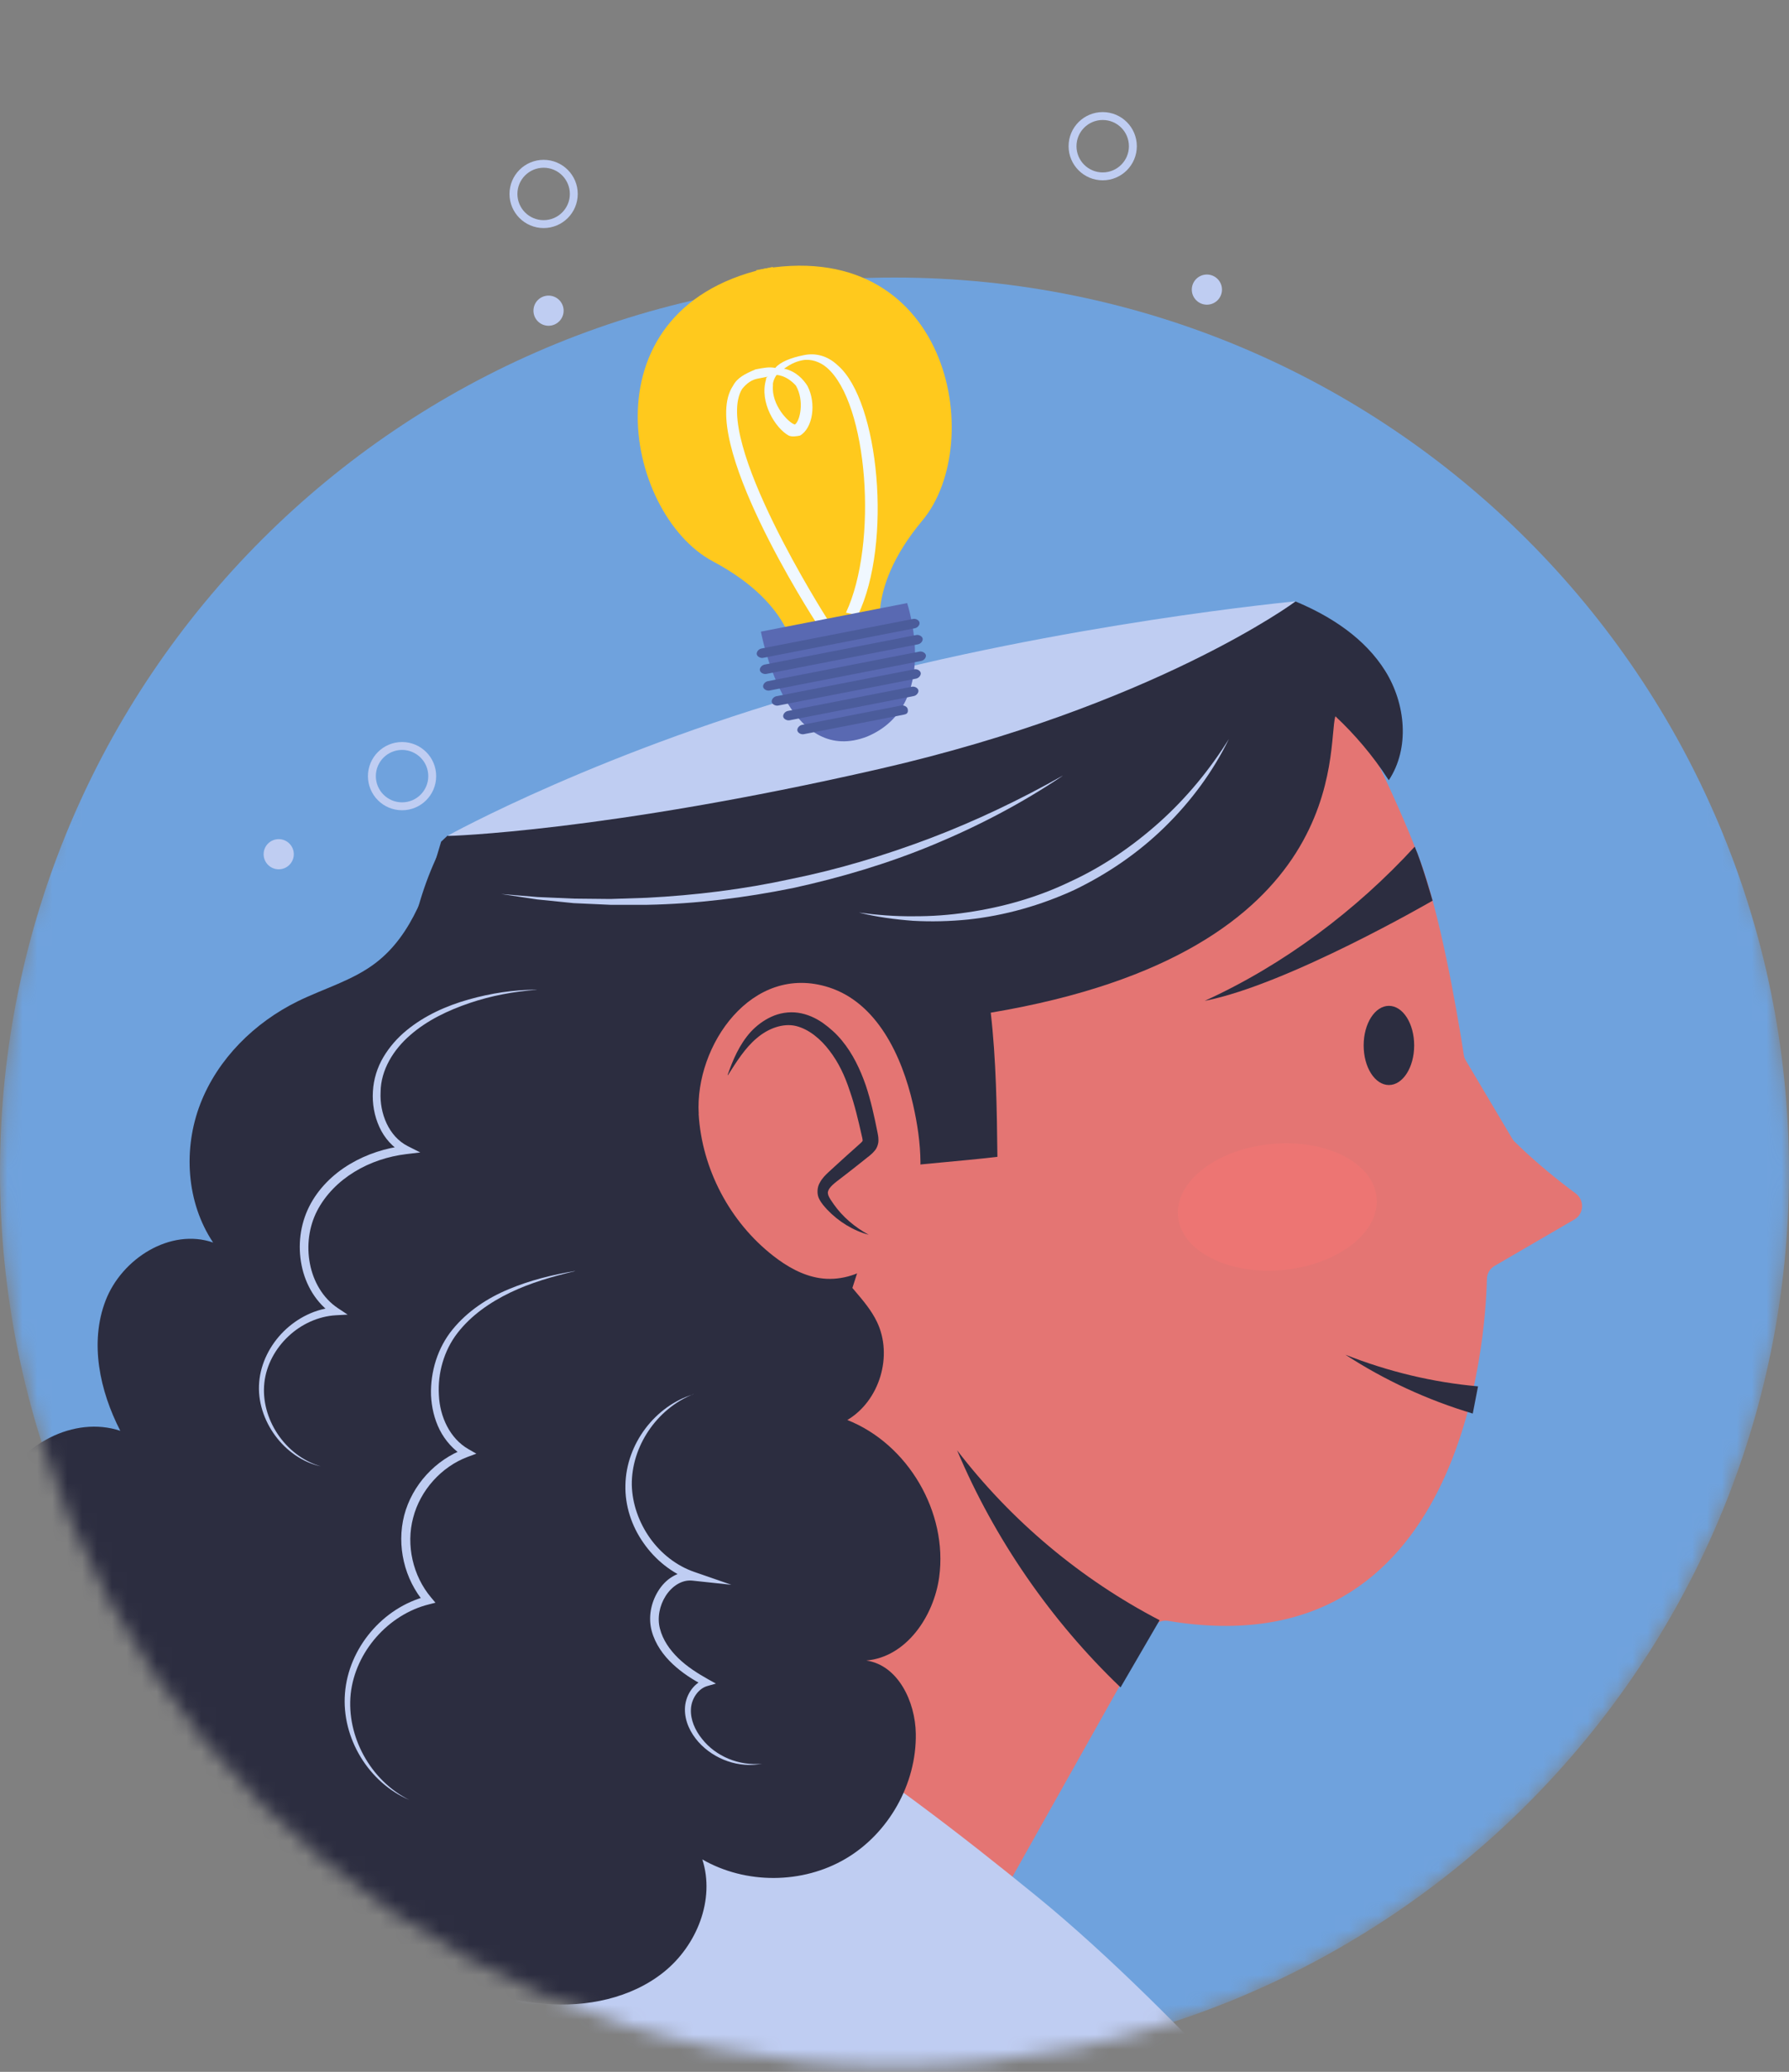 <svg width="120" height="139" viewBox="0 0 120 139" fill="none" xmlns="http://www.w3.org/2000/svg">
<rect x="0" y="0" width="120" height="139" fill="#808080" stroke="none"/>
<mask id="mask0_4_348" style="mask-type:luminance" maskUnits="userSpaceOnUse" x="0" y="0" width="120" height="139">
<path d="M-5.31114e-06 78.62C-5.31114e-06 111.758 26.863 138.62 60 138.62C93.138 138.62 120 111.758 120 78.62C120 45.483 93.138 0 60 0C26.863 0 -5.31114e-06 45.483 -5.31114e-06 78.62Z" fill="white"/>
</mask>
<g mask="url(#mask0_4_348)">
<path d="M60 138.621C26.863 138.621 -7.62939e-06 111.758 -7.62939e-06 78.621C-7.62939e-06 45.484 26.863 18.621 60 18.621C93.137 18.621 120 45.484 120 78.621C120 111.758 93.137 138.621 60 138.621Z" fill="#6FA2DD"/>
<path d="M30.01 56.078C30.01 56.078 40.537 50.219 55.992 46.004C71.446 41.79 86.895 40.344 86.895 40.344C86.895 40.344 70.422 52.645 59.312 54.942C48.202 57.238 30.01 56.072 30.01 56.072V56.078Z" fill="#BFCDF2"/>
<path d="M47.867 93.361L73.283 51.801C73.407 51.597 73.601 51.444 73.828 51.371L89.107 46.43C89.569 46.281 90.069 46.482 90.292 46.913C91.389 49.036 94.519 55.232 95.702 59.057C97.014 63.279 98.007 69.593 98.187 70.774C98.206 70.903 98.25 71.025 98.317 71.137L101.436 76.392C101.478 76.464 101.53 76.53 101.589 76.589C103.026 78.012 104.613 79.267 105.695 80.07C106.289 80.511 106.253 81.434 105.614 81.807L100.248 84.93C99.936 85.112 99.746 85.435 99.737 85.796C99.646 89.692 98.26 112.081 78.357 108.743C77.932 108.672 77.486 108.865 77.274 109.241L64.239 132.442C63.95 132.956 63.282 133.11 62.797 132.773L36.704 114.658C36.278 114.362 36.149 113.789 36.407 113.339L47.867 93.361Z" fill="#E47573"/>
<path d="M30.01 56.079C27.782 60.095 26.851 64.825 27.391 69.386C27.435 69.746 27.565 70.193 27.925 70.249C28.111 70.274 28.291 70.181 28.446 70.075C29.309 69.486 29.892 68.505 29.986 67.462C29.315 71.584 30.091 75.835 31.618 79.721C33.139 83.606 35.379 87.162 37.725 90.62C38.799 92.196 39.904 93.779 40.587 95.56C41.269 97.341 41.499 99.377 40.779 101.146C41.698 101.208 42.635 100.761 43.156 100.004C42.517 100.842 41.933 102.17 42.771 102.803C43.33 103.219 44.112 102.971 44.758 102.704C46.471 101.99 48.215 101.258 49.661 100.097C51.56 98.576 52.839 96.416 53.931 94.238C56.445 89.242 58.226 83.885 59.213 78.386C61.683 78.094 64.433 77.902 66.903 77.61C66.866 74.408 66.822 71.118 66.456 67.94C90.823 63.844 88.986 50.059 89.57 48.054C90.855 49.246 92.115 50.735 93.064 52.212C93.126 52.306 93.095 52.244 93.157 52.343C94.579 50.189 94.287 47.21 92.921 45.019C91.556 42.828 89.284 41.345 86.901 40.352C86.901 40.352 77.442 47.359 58.971 51.592C40.5 55.819 30.017 56.086 30.017 56.086L30.01 56.079Z" fill="#2C2D40"/>
<path d="M77.783 108.699C72.495 105.949 67.821 102.026 64.197 97.297C66.698 103.237 70.503 108.748 75.164 113.205" fill="#2C2D40"/>
<path d="M9.112 146.387C9.112 146.387 30.649 113.162 37.831 110.618C45.012 108.073 59.815 119.295 69.54 127.22C79.26 135.146 90.631 148.627 90.631 148.627L9.112 146.387Z" fill="#BFCDF2"/>
<g style="mix-blend-mode:multiply" opacity="0.32">
<path d="M79.018 81.612C78.794 79.278 81.595 77.1 85.273 76.748C88.952 76.396 92.115 78.002 92.338 80.337C92.562 82.67 89.761 84.848 86.083 85.2C82.404 85.552 79.241 83.946 79.018 81.612Z" fill="#FF7673"/>
</g>
<path d="M94.858 70.137C94.858 71.602 94.101 72.793 93.164 72.793C92.227 72.793 91.469 71.608 91.469 70.137C91.469 68.666 92.227 67.481 93.164 67.481C94.101 67.481 94.858 68.666 94.858 70.137Z" fill="#2C2D40"/>
<path d="M80.806 67.147C86.373 66.067 96.093 60.425 96.093 60.425C96.093 60.425 95.367 57.862 94.895 56.801C90.966 61.083 86.094 64.739 80.806 67.147Z" fill="#2C2D40"/>
<path d="M29.589 56.468C28.713 59.472 27.696 62.68 25.219 64.586C23.674 65.778 21.731 66.311 19.974 67.174C17.07 68.602 14.606 71.035 13.439 74.051C12.272 77.067 12.495 80.667 14.295 83.361C11.44 82.368 8.169 84.429 7.083 87.253C5.997 90.07 6.686 93.304 8.07 95.992C4.967 94.961 1.348 96.904 -0.005 99.883C-1.358 102.862 -0.688 106.506 1.174 109.2C3.036 111.893 5.929 113.73 8.976 114.916C8.033 115.276 7.536 116.374 7.592 117.38C7.648 118.385 8.138 119.316 8.685 120.167C11.67 124.853 16.53 128.304 21.942 129.57C23.419 129.917 25.436 129.799 25.852 128.347C25.325 129.061 25.554 130.116 26.131 130.786C26.709 131.457 27.553 131.823 28.372 132.158C30.991 133.232 33.697 134.206 36.515 134.436C39.333 134.666 42.319 134.076 44.528 132.301C46.738 130.526 47.979 127.441 47.11 124.747C50.021 126.423 53.832 126.404 56.724 124.698C59.617 122.997 61.485 119.67 61.429 116.312C61.398 114.159 60.237 111.713 58.108 111.403C60.783 111.173 62.639 108.449 62.999 105.792C63.583 101.454 60.908 96.879 56.836 95.266C59.002 93.981 59.914 90.952 58.822 88.68C58.456 87.917 57.897 87.253 57.345 86.607C48.712 76.515 40.804 63.804 30.011 56.07" fill="#2C2D40"/>
<path d="M46.862 74.728C47.079 78.421 48.954 81.984 51.871 84.256C52.783 84.969 53.82 85.565 54.968 85.745C57.55 86.149 60.07 84.212 61.063 81.798C62.056 79.383 61.82 76.64 61.243 74.095C60.492 70.806 58.816 67.28 55.607 66.244C50.431 64.574 46.595 70.154 46.868 74.728H46.862Z" fill="#E47573"/>
<g style="mix-blend-mode:multiply">
<path d="M58.276 82.827C57.171 82.387 56.191 81.636 55.489 80.674C55.346 80.481 55.21 80.27 55.191 80.028C55.154 79.575 55.539 79.203 55.886 78.911C56.594 78.315 57.302 77.719 58.003 77.124C58.146 77.005 58.288 76.875 58.357 76.708C58.425 76.515 58.388 76.304 58.344 76.106C57.811 73.573 57.153 70.842 55.142 69.21C54.602 68.769 53.956 68.422 53.261 68.353C52.231 68.248 51.213 68.769 50.487 69.508C49.761 70.246 49.276 71.184 48.823 72.115C48.823 72.115 47.843 77.353 51.25 80.841C54.658 84.329 58.276 82.821 58.276 82.821V82.827Z" fill="#E47573"/>
</g>
<path d="M48.83 72.127C49.407 71.227 49.978 70.302 50.76 69.65C51.517 68.998 52.516 68.626 53.385 68.831C54.254 69.042 55.055 69.712 55.638 70.488C56.24 71.264 56.675 72.189 56.991 73.163C57.333 74.131 57.569 75.155 57.804 76.192C57.835 76.322 57.86 76.422 57.86 76.477C57.86 76.54 57.866 76.515 57.854 76.552C57.823 76.62 57.556 76.837 57.37 77.011C56.966 77.365 56.575 77.725 56.178 78.085L55.582 78.631C55.377 78.824 55.154 79.035 54.986 79.351C54.806 79.649 54.782 80.127 54.949 80.437C55.111 80.754 55.297 80.94 55.483 81.151C56.253 81.958 57.227 82.56 58.27 82.839C57.326 82.324 56.513 81.629 55.924 80.791C55.781 80.586 55.62 80.363 55.557 80.183C55.502 80.003 55.533 79.891 55.638 79.73C55.849 79.426 56.34 79.109 56.749 78.78C57.171 78.451 57.593 78.122 58.009 77.787C58.22 77.601 58.406 77.52 58.704 77.16C58.847 76.98 58.934 76.682 58.922 76.477C58.922 76.266 58.884 76.099 58.859 75.969C58.648 74.913 58.419 73.846 58.065 72.791C57.699 71.748 57.209 70.699 56.47 69.805C56.104 69.358 55.669 68.967 55.191 68.626C54.707 68.291 54.142 68.03 53.522 67.943C52.901 67.856 52.268 67.968 51.734 68.216C51.194 68.465 50.729 68.825 50.344 69.24C49.587 70.091 49.158 71.109 48.805 72.12L48.83 72.127Z" fill="#2C2D40"/>
<path d="M98.787 94.834C95.727 93.921 92.847 92.581 90.246 90.886C93.132 92.028 96.136 92.742 99.141 93.009L98.787 94.84V94.834Z" fill="#2C2D40"/>
<path d="M26.969 54.094C25.851 54.094 24.945 53.188 24.945 52.07C24.945 50.953 25.851 50.047 26.969 50.047C28.086 50.047 28.992 50.953 28.992 52.07C28.992 53.188 28.086 54.094 26.969 54.094Z" stroke="#BFCDF2" stroke-width="0.53" stroke-miterlimit="10"/>
<path d="M19.707 57.309C19.707 57.867 19.254 58.32 18.695 58.32C18.137 58.32 17.683 57.867 17.683 57.309C17.683 56.75 18.137 56.297 18.695 56.297C19.254 56.297 19.707 56.75 19.707 57.309Z" fill="#BFCDF2"/>
<path d="M73.966 11.832C72.848 11.832 71.942 10.926 71.942 9.809C71.942 8.691 72.848 7.785 73.966 7.785C75.083 7.785 75.989 8.691 75.989 9.809C75.989 10.926 75.083 11.832 73.966 11.832Z" stroke="#BFCDF2" stroke-width="0.53" stroke-miterlimit="10"/>
<path d="M81.966 19.43C81.966 19.988 81.513 20.441 80.954 20.441C80.395 20.441 79.942 19.988 79.942 19.43C79.942 18.871 80.395 18.418 80.954 18.418C81.513 18.418 81.966 18.871 81.966 19.43Z" fill="#BFCDF2"/>
<path d="M38.488 13.012C38.488 14.129 37.582 15.035 36.465 15.035C35.348 15.035 34.441 14.129 34.441 13.012C34.441 11.894 35.348 10.988 36.465 10.988C37.582 10.988 38.488 11.894 38.488 13.012Z" stroke="#BFCDF2" stroke-width="0.53" stroke-miterlimit="10"/>
<path d="M37.806 20.844C37.806 21.402 37.352 21.855 36.794 21.855C36.235 21.855 35.782 21.402 35.782 20.844C35.782 20.285 36.235 19.832 36.794 19.832C37.352 19.832 37.806 20.285 37.806 20.844Z" fill="#BFCDF2"/>
<g style="mix-blend-mode:overlay">
<path d="M82.444 49.555C81.153 51.634 79.595 53.521 77.795 55.141C75.995 56.754 73.984 58.139 71.793 59.144C69.621 60.193 67.275 60.863 64.879 61.211C63.681 61.391 62.471 61.478 61.255 61.471C60.038 61.484 58.822 61.385 57.611 61.223C58.797 61.521 60.019 61.682 61.248 61.776C62.477 61.844 63.712 61.813 64.941 61.689C67.399 61.428 69.807 60.739 72.054 59.709C74.282 58.635 76.355 57.22 78.118 55.494C79.881 53.769 81.37 51.764 82.438 49.561L82.444 49.555Z" fill="#BFCDF2"/>
<path d="M71.26 52.051C68.411 53.658 65.463 55.067 62.416 56.228C59.368 57.382 56.246 58.326 53.056 58.971C49.878 59.666 46.638 60.063 43.386 60.231L40.947 60.312L38.501 60.287L36.056 60.181L33.61 59.977L36.037 60.343L38.483 60.591L40.941 60.703H43.405C46.688 60.641 49.965 60.231 53.186 59.579C56.395 58.878 59.561 57.935 62.596 56.675C65.631 55.415 68.548 53.888 71.266 52.057L71.26 52.051Z" fill="#BFCDF2"/>
<path d="M36.006 66.398C34.466 66.398 32.921 66.634 31.431 67.056C29.942 67.478 28.489 68.124 27.267 69.129C26.658 69.626 26.125 70.234 25.715 70.923C25.305 71.612 25.057 72.413 25.014 73.219C24.964 74.026 25.101 74.846 25.442 75.597C25.777 76.348 26.354 76.999 27.099 77.397L27.198 76.863C25.889 77.006 24.604 77.421 23.468 78.098C22.332 78.775 21.339 79.749 20.737 80.953C20.129 82.163 19.968 83.566 20.228 84.876C20.483 86.185 21.209 87.445 22.357 88.196L22.488 87.706C21.172 87.787 19.943 88.42 19.03 89.32C18.118 90.226 17.491 91.442 17.386 92.727C17.274 94.018 17.715 95.303 18.459 96.315C19.204 97.332 20.29 98.108 21.513 98.375C19.111 97.674 17.466 95.16 17.733 92.764C17.863 91.573 18.478 90.462 19.347 89.649C20.216 88.829 21.358 88.308 22.525 88.24L23.319 88.196L22.655 87.756C21.65 87.085 21.01 85.962 20.787 84.77C20.557 83.579 20.719 82.3 21.271 81.232C21.83 80.152 22.723 79.259 23.772 78.619C24.821 77.974 26.025 77.577 27.254 77.428L28.191 77.316L27.354 76.894C26.075 76.248 25.454 74.691 25.529 73.251C25.547 71.773 26.392 70.414 27.521 69.44C28.657 68.447 30.06 67.782 31.5 67.292C32.952 66.802 34.466 66.516 36.006 66.405V66.398Z" fill="#BFCDF2"/>
<path d="M38.557 85.273C37.048 85.522 35.547 85.894 34.125 86.49C32.704 87.079 31.363 87.961 30.364 89.184C29.358 90.412 28.862 92.02 28.912 93.609C28.949 94.403 29.129 95.204 29.495 95.93C29.861 96.65 30.426 97.29 31.134 97.712L31.177 97.203C29.209 97.923 27.645 99.629 27.112 101.665C26.59 103.707 27.124 105.954 28.489 107.543L28.632 107.09C25.659 107.847 23.375 110.584 23.139 113.601C22.897 116.617 24.753 119.615 27.459 120.757C24.828 119.447 23.232 116.468 23.524 113.638C23.834 110.808 26.05 108.313 28.769 107.636L29.209 107.524L28.918 107.177C27.689 105.724 27.223 103.651 27.714 101.82C28.185 99.989 29.601 98.4 31.382 97.736L31.953 97.525L31.431 97.227C30.178 96.514 29.501 95.049 29.439 93.59C29.352 92.132 29.774 90.611 30.68 89.438C31.593 88.253 32.865 87.371 34.231 86.713C35.602 86.055 37.08 85.633 38.569 85.28L38.557 85.273Z" fill="#BFCDF2"/>
<path d="M46.513 93.541C43.956 94.311 42.001 96.862 41.951 99.63C41.914 101.008 42.367 102.386 43.161 103.509C43.943 104.639 45.067 105.551 46.383 106.029L46.513 105.452C46.029 105.396 45.526 105.52 45.116 105.768C44.701 106.011 44.378 106.364 44.136 106.762C43.658 107.544 43.472 108.512 43.714 109.418C43.95 110.299 44.496 111.057 45.129 111.646C45.768 112.242 46.501 112.72 47.27 113.099L47.314 112.645C46.445 112.95 45.954 113.825 45.942 114.656C45.929 115.501 46.327 116.276 46.848 116.866C47.916 118.058 49.592 118.635 51.112 118.325C49.579 118.486 48.009 117.834 47.09 116.661C46.625 116.09 46.308 115.37 46.345 114.663C46.376 113.974 46.83 113.285 47.456 113.111L48.021 112.95L47.494 112.658C46.774 112.254 46.078 111.808 45.501 111.249C44.924 110.69 44.459 110.02 44.266 109.263C44.074 108.537 44.241 107.717 44.645 107.078C45.048 106.439 45.718 105.967 46.438 106.042L49.058 106.321L46.569 105.458C45.377 105.048 44.334 104.223 43.596 103.186C42.863 102.15 42.41 100.902 42.379 99.624C42.348 97.067 44.03 94.522 46.501 93.535L46.513 93.541Z" fill="#BFCDF2"/>
</g>
</g>
<path d="M53.316 44.202C53.316 44.202 53.386 40.623 47.812 37.658C41.809 34.453 39.066 20.401 51.835 17.909L56.677 43.708L53.316 44.202Z" fill="#FFC91D"/>
<path d="M59.237 43.046C59.237 43.046 57.827 39.755 61.876 34.913C66.235 29.686 63.678 15.597 50.724 18.125L55.937 43.852L59.237 43.046Z" fill="#FFC91D"/>
<path d="M57.545 41.271L56.744 41.103C58.913 36.466 58.226 27.037 55.457 24.66C54.995 24.264 54.379 24.06 53.824 24.168C53.269 24.276 52.929 24.505 52.59 24.733C53.391 24.901 53.883 25.453 54.159 25.886C54.773 27.062 54.523 28.732 53.658 29.225C53.473 29.261 53.103 29.333 52.888 29.213C52.026 28.733 50.92 27.004 51.386 25.454C51.386 25.454 51.355 25.298 51.54 25.262C51.355 25.298 50.985 25.37 50.8 25.407C50.43 25.479 50.09 25.707 49.781 26.091C47.739 29.408 55.48 41.512 55.48 41.512L54.77 41.813C54.493 41.38 46.783 29.432 49.165 25.888C49.444 25.347 49.968 25.082 50.678 24.782C51.233 24.674 51.603 24.601 52.004 24.685C52.313 24.301 53.023 24 53.948 23.82C54.688 23.675 55.489 23.843 56.197 24.515C58.966 26.893 59.869 36.442 57.545 41.271ZM52.095 25.154C51.941 25.346 51.817 25.694 51.847 25.851C51.721 27.172 52.92 28.396 53.321 28.48C53.66 28.252 53.972 26.895 53.389 25.874C53.142 25.598 52.681 25.201 52.095 25.154Z" fill="#F0F8FF"/>
<path d="M51.039 42.375L60.847 40.461C60.847 40.461 63.143 47.307 58.175 49.411C53.176 51.359 51.344 43.936 51.039 42.375Z" fill="#5969B2"/>
<path d="M61.369 42.148L51.191 44.134C51.006 44.17 50.791 44.05 50.76 43.894C50.73 43.738 50.884 43.546 51.069 43.51L61.247 41.524C61.432 41.488 61.648 41.608 61.678 41.764C61.709 41.92 61.554 42.112 61.369 42.148Z" fill="#4B5C9B"/>
<path d="M61.579 43.226L51.401 45.212C51.216 45.248 51.001 45.129 50.97 44.972C50.94 44.816 51.094 44.624 51.279 44.588L61.457 42.602C61.642 42.566 61.858 42.686 61.888 42.842C61.919 42.998 61.764 43.19 61.579 43.226Z" fill="#4B5C9B"/>
<path d="M61.797 44.34L51.619 46.326C51.434 46.362 51.218 46.242 51.188 46.086C51.157 45.929 51.312 45.737 51.497 45.701L61.675 43.715C61.86 43.679 62.075 43.799 62.106 43.955C62.136 44.111 61.982 44.304 61.797 44.34Z" fill="#4B5C9B"/>
<path d="M61.45 45.528L52.197 47.334C52.012 47.37 51.796 47.25 51.766 47.093C51.736 46.937 51.89 46.745 52.075 46.709L61.328 44.904C61.513 44.867 61.728 44.987 61.759 45.144C61.789 45.3 61.635 45.492 61.45 45.528Z" fill="#4B5C9B"/>
<path d="M61.294 46.697L52.967 48.322C52.782 48.358 52.566 48.238 52.535 48.082C52.505 47.926 52.66 47.733 52.845 47.697L61.172 46.072C61.357 46.036 61.572 46.156 61.603 46.312C61.633 46.468 61.479 46.661 61.294 46.697Z" fill="#4B5C9B"/>
<path d="M60.578 47.956L53.916 49.255C53.731 49.291 53.515 49.171 53.485 49.015C53.454 48.859 53.609 48.667 53.794 48.631L60.456 47.331C60.641 47.295 60.856 47.415 60.887 47.571C60.948 47.883 60.763 47.919 60.578 47.956Z" fill="#4B5C9B"/>
</svg>
